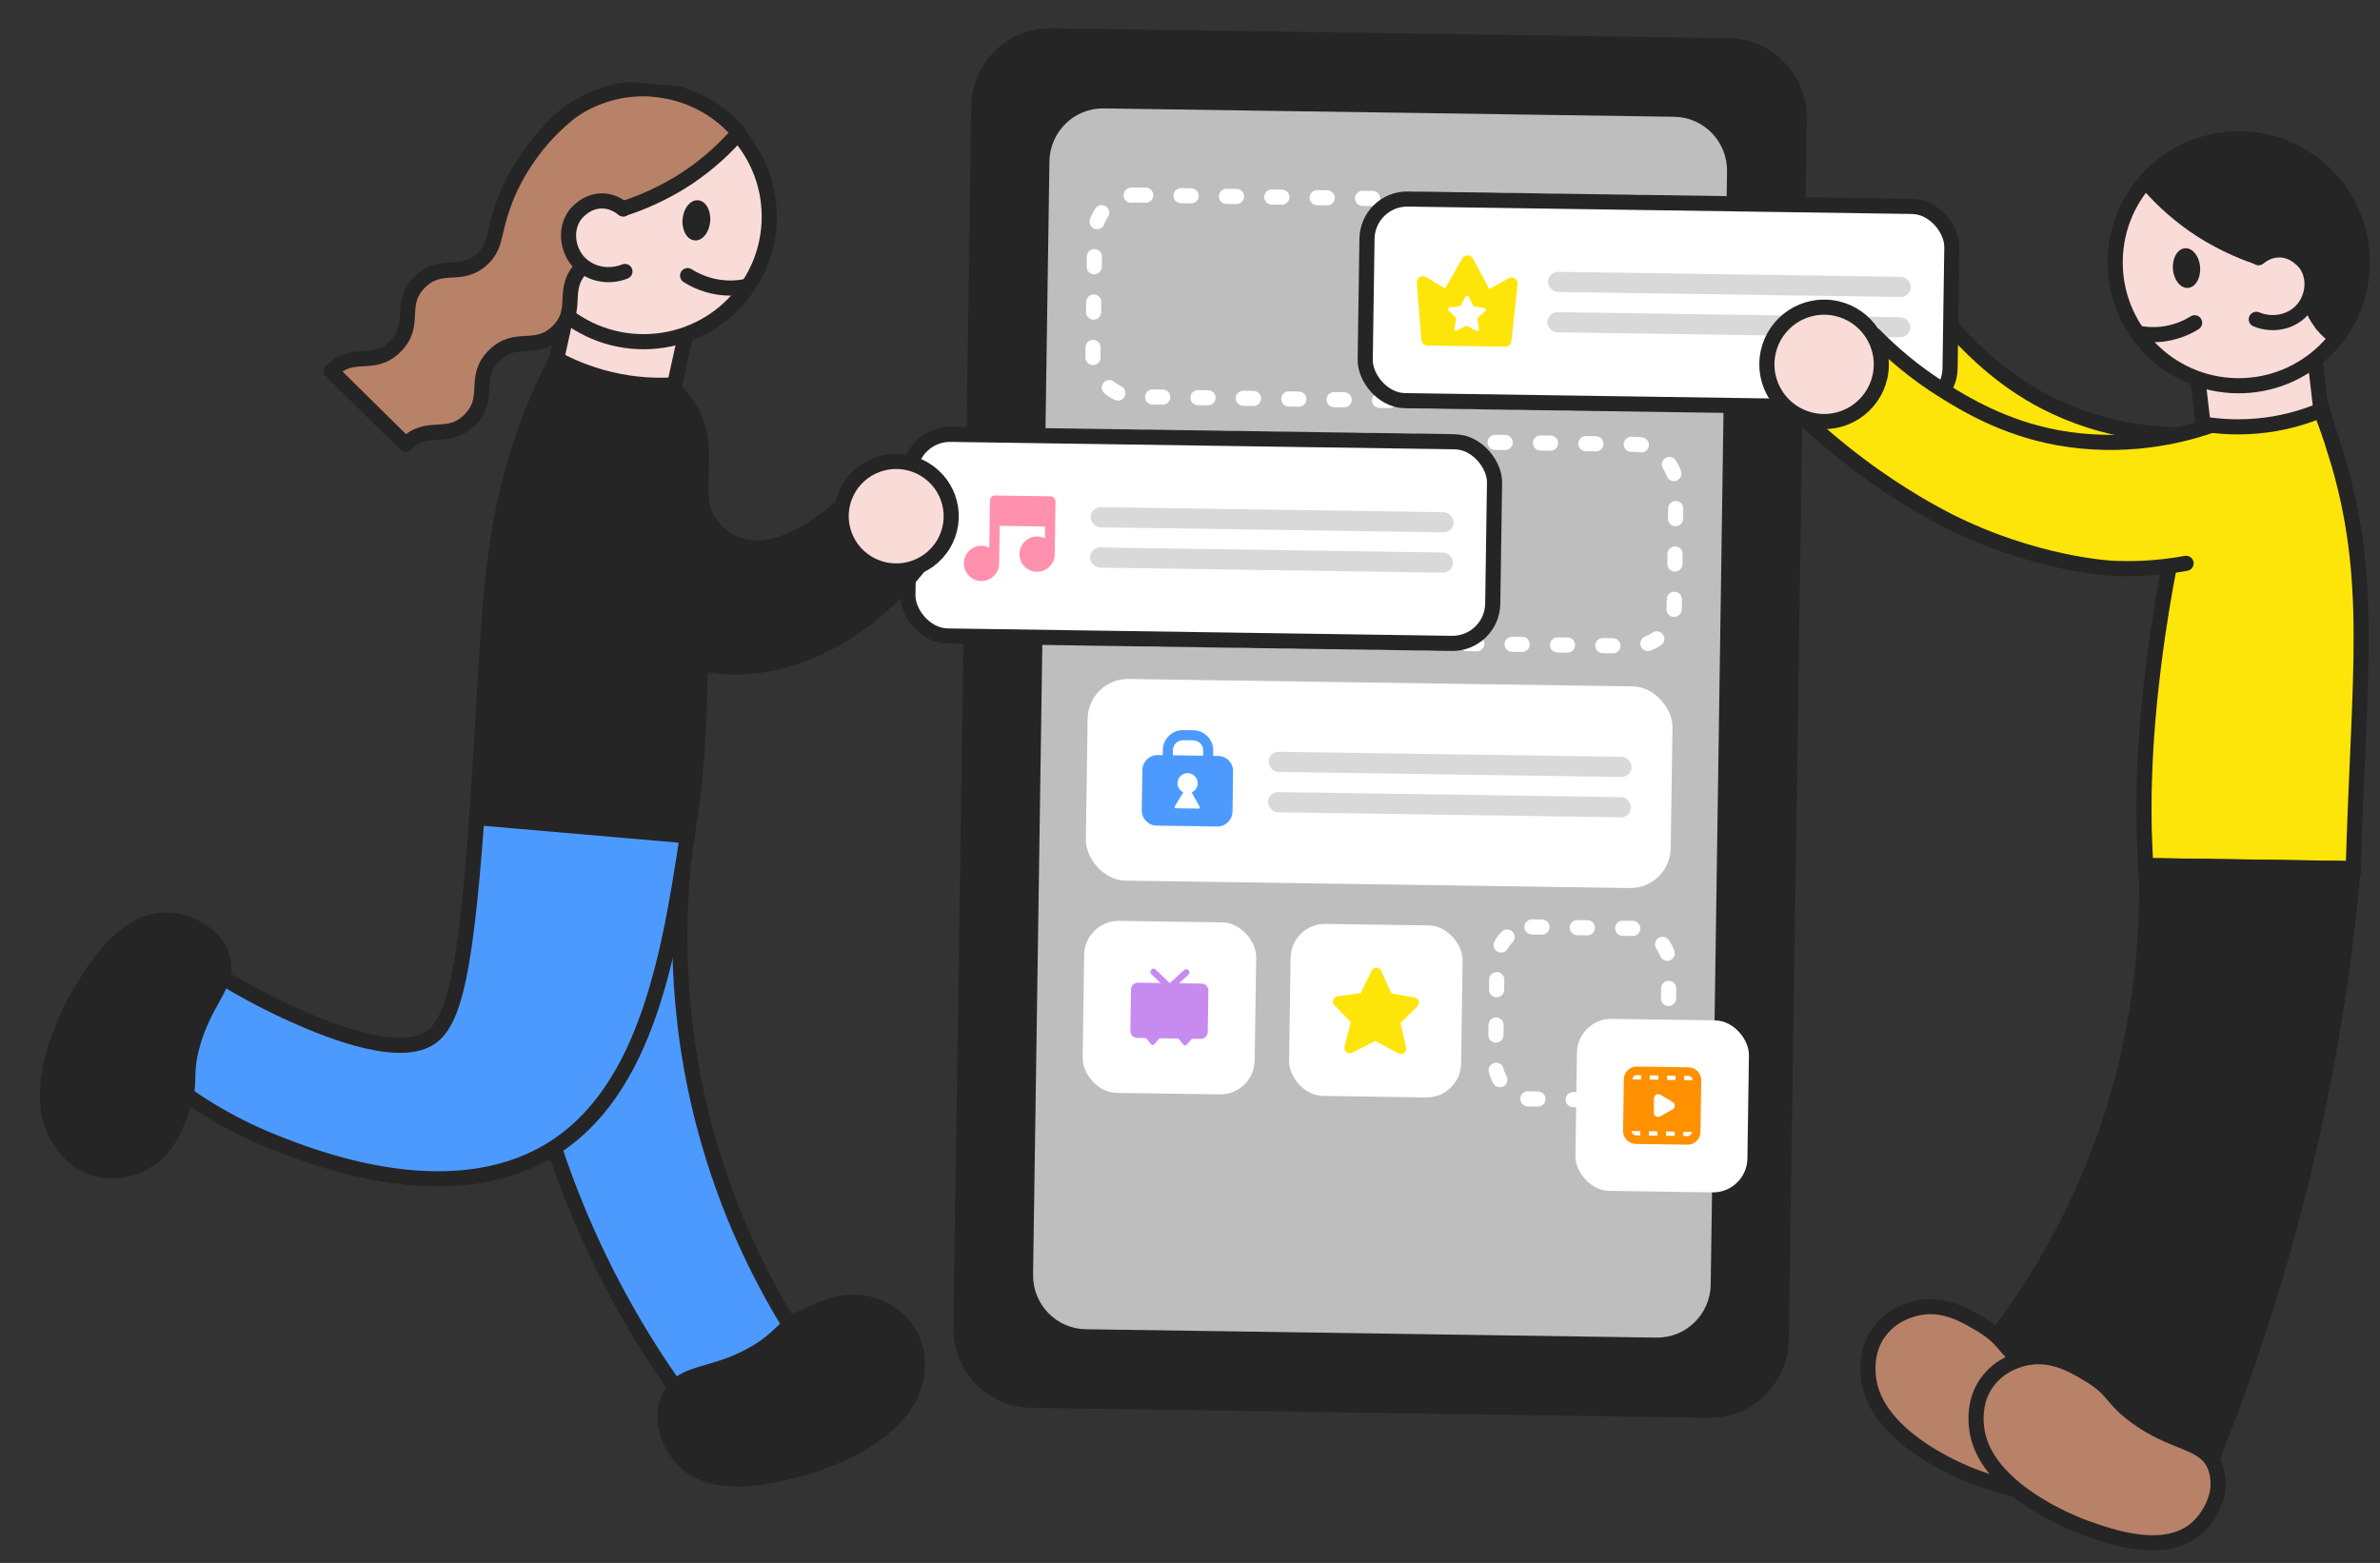 <svg width="236" height="155" viewBox="0 0 236 155" fill="none" xmlns="http://www.w3.org/2000/svg">
<rect x="0" y="0" width="236" height="155" fill="#333333" stroke="none"/>
<g clip-path="url(#clip0_7508_11174)">
<path d="M171.435 4.537L104.243 3.552C100.336 3.494 97.123 6.636 97.065 10.57L95.289 131.64C95.231 135.574 98.351 138.809 102.257 138.866L169.45 139.852C173.357 139.909 176.57 136.767 176.628 132.834L178.404 11.763C178.462 7.83 175.342 4.595 171.435 4.537Z" fill="#252525" stroke="#252525" stroke-width="1.5" stroke-miterlimit="10"/>
<path d="M166.026 11.581L109.443 10.751C106.513 10.708 104.103 13.065 104.06 16.015L102.44 126.403C102.397 129.353 104.737 131.779 107.667 131.822L164.25 132.652C167.18 132.695 169.59 130.339 169.633 127.389L171.253 17C171.296 14.051 168.956 11.624 166.026 11.581Z" fill="white" fill-opacity="0.7"/>
<rect x="108.612" y="19.282" width="58" height="20" rx="4" transform="rotate(0.841 108.612 19.282)" stroke="white" stroke-width="1.5" stroke-linecap="round" stroke-dasharray="1 3.5"/>
<rect x="108.26" y="43.279" width="58" height="20" rx="4" transform="rotate(0.841 108.26 43.279)" stroke="white" stroke-width="1.5" stroke-linecap="round" stroke-dasharray="1 3.5"/>
<rect x="107.908" y="67.277" width="58" height="20" rx="4" transform="rotate(0.841 107.908 67.277)" fill="white"/>
<path d="M120.797 74.967L120.297 74.959L120.304 74.449C120.321 73.344 119.439 72.436 118.334 72.42L117.334 72.406C116.229 72.389 115.321 73.271 115.305 74.376L115.297 74.886L114.797 74.879C113.973 74.867 113.288 75.532 113.276 76.356L113.217 80.356C113.205 81.181 113.87 81.866 114.695 81.878L120.694 81.966C121.519 81.978 122.204 81.313 122.216 80.488L122.275 76.489C122.287 75.664 121.622 74.979 120.797 74.967ZM116.488 79.984L117.072 79.007L117.334 78.576C116.991 78.411 116.756 78.063 116.762 77.658C116.765 77.458 116.828 77.269 116.935 77.115C117.119 76.843 117.427 76.667 117.776 76.673C118.126 76.678 118.434 76.862 118.605 77.14C118.707 77.296 118.765 77.487 118.762 77.687C118.756 78.092 118.511 78.433 118.163 78.588L118.963 80.02C119.006 80.096 118.95 80.19 118.86 80.189L116.59 80.156C116.5 80.154 116.452 80.058 116.493 79.984L116.488 79.984ZM116.305 74.391C116.313 73.841 116.769 73.397 117.319 73.406L118.319 73.42C118.869 73.428 119.313 73.885 119.304 74.435L119.297 74.945L116.297 74.901L116.305 74.391Z" fill="#4D9AFF"/>
<rect x="125.804" y="74.54" width="36" height="2" rx="1" transform="rotate(0.841 125.804 74.54)" fill="#D9D9D9"/>
<rect x="125.745" y="78.539" width="36" height="2" rx="1" transform="rotate(0.841 125.745 78.539)" fill="#D9D9D9"/>
<rect x="107.556" y="91.274" width="17.059" height="17.059" rx="3.412" transform="rotate(0.841 107.556 91.274)" fill="white"/>
<path fill-rule="evenodd" clip-rule="evenodd" d="M119.147 97.546L116.915 97.513L117.844 96.665C117.972 96.548 117.982 96.348 117.866 96.218C117.751 96.088 117.552 96.078 117.424 96.195L115.995 97.499L114.605 96.154C114.48 96.033 114.282 96.037 114.162 96.164C114.042 96.29 114.047 96.49 114.171 96.611L115.075 97.486L112.843 97.453C112.465 97.448 112.153 97.75 112.147 98.128L112.087 102.238C112.081 102.617 112.385 102.929 112.763 102.934L113.632 102.947L114.142 103.557C114.227 103.658 114.367 103.66 114.455 103.561L114.982 102.967L116.847 102.994L117.356 103.604C117.441 103.706 117.582 103.708 117.67 103.608L118.197 103.014L119.067 103.027C119.446 103.032 119.757 102.73 119.762 102.351L119.823 98.241C119.828 97.862 119.526 97.551 119.147 97.546Z" fill="#C78BF0"/>
<rect x="128.025" y="91.575" width="17.059" height="17.059" rx="3.412" transform="rotate(0.841 128.025 91.575)" fill="white"/>
<g clip-path="url(#clip1_7508_11174)">
<path d="M140.681 99.279C140.622 99.09 140.465 98.952 140.27 98.919L137.974 98.525L136.959 96.271C136.876 96.088 136.692 95.967 136.49 95.964C136.288 95.961 136.101 96.076 136.013 96.258L134.932 98.481L132.625 98.807C132.43 98.834 132.269 98.967 132.205 99.154C132.14 99.341 132.185 99.546 132.323 99.688L133.951 101.373L133.324 103.801C133.273 103.999 133.343 104.21 133.502 104.339C133.595 104.414 133.708 104.453 133.823 104.454C133.905 104.456 133.988 104.437 134.065 104.399L136.384 103.234L138.667 104.466C138.847 104.564 139.069 104.547 139.232 104.423C139.395 104.299 139.471 104.09 139.426 103.891L138.87 101.445L140.548 99.808C140.689 99.67 140.74 99.467 140.681 99.279Z" fill="#FDE509"/>
</g>
<rect x="148.493" y="91.875" width="17.059" height="17.059" rx="3.412" transform="rotate(0.841 148.493 91.875)" stroke="white" stroke-width="1.5" stroke-linecap="round" stroke-dasharray="1 3.5"/>
</g>
<rect x="156.417" y="100.992" width="17.059" height="17.059" rx="3.412" transform="rotate(0.841 156.417 100.992)" fill="white"/>
<path d="M167.435 105.846L162.318 105.77C161.614 105.76 161.03 106.327 161.02 107.031L160.945 112.148C160.935 112.852 161.502 113.436 162.205 113.446L167.323 113.521C168.026 113.532 168.61 112.964 168.621 112.261L168.696 107.144C168.706 106.44 168.139 105.856 167.435 105.846ZM163.585 106.642L164.446 106.655L164.44 107.081L163.579 107.069L163.585 106.642ZM162.644 112.6L162.218 112.593C161.983 112.59 161.794 112.395 161.798 112.161L162.651 112.173L162.644 112.6ZM162.726 107.056L161.873 107.043C161.876 106.809 162.071 106.62 162.306 106.623L162.732 106.63L162.726 107.056ZM164.35 112.625L163.497 112.612L163.504 112.186L164.356 112.198L164.35 112.625ZM164.412 110.766C164.339 110.765 164.263 110.747 164.199 110.707C164.068 110.629 163.989 110.487 163.991 110.333L164.012 108.93C164.014 108.777 164.097 108.637 164.231 108.562C164.364 108.488 164.526 108.49 164.657 108.569L165.862 109.286C165.993 109.364 166.072 109.506 166.07 109.66C166.068 109.813 165.984 109.953 165.851 110.028L164.626 110.709C164.561 110.747 164.484 110.763 164.412 110.762L164.412 110.766ZM166.056 112.65L165.203 112.637L165.209 112.211L166.062 112.223L166.056 112.65ZM166.137 107.106L165.293 107.094L165.299 106.667L166.143 106.68L166.137 107.106ZM167.335 112.668L166.909 112.662L166.915 112.236L167.768 112.248C167.764 112.483 167.57 112.672 167.335 112.668ZM166.99 107.119L166.996 106.692L167.423 106.698C167.657 106.702 167.846 106.897 167.843 107.131L166.99 107.119Z" fill="#FF9100"/>
<rect x="90.262" y="43.015" width="58" height="20" rx="4" transform="rotate(0.841 90.262 43.015)" fill="white"/>
<rect x="90.262" y="43.015" width="58" height="20" rx="4" transform="rotate(0.841 90.262 43.015)" stroke="#252525" stroke-width="1.5"/>
<path d="M104.173 49.22L98.673 49.139C98.398 49.135 98.17 49.357 98.166 49.632L98.097 54.307C97.869 54.193 97.62 54.125 97.35 54.121C96.385 54.106 95.589 54.88 95.575 55.845C95.561 56.81 96.334 57.606 97.299 57.62C98.264 57.634 99.06 56.861 99.074 55.896L99.129 52.147L103.629 52.212L103.612 53.387C103.383 53.274 103.134 53.205 102.864 53.201C101.899 53.187 101.103 53.961 101.089 54.925C101.075 55.89 101.848 56.687 102.813 56.701C103.778 56.715 104.574 55.942 104.588 54.977L104.665 49.727C104.669 49.453 104.448 49.224 104.173 49.22Z" fill="#FF91AE"/>
<rect x="108.158" y="50.279" width="36" height="2" rx="1" transform="rotate(0.841 108.158 50.279)" fill="#D9D9D9"/>
<rect x="108.099" y="54.278" width="36" height="2" rx="1" transform="rotate(0.841 108.099 54.278)" fill="#D9D9D9"/>
<g clip-path="url(#clip2_7508_11174)">
<path d="M54.971 36.612L66.665 39.175L69.332 27.075L57.638 24.512L54.971 36.612Z" fill="#F9DCD8" stroke="#252525" stroke-width="1.5" stroke-miterlimit="10"/>
<path d="M63.879 33.886C70.759 33.855 76.311 28.277 76.28 21.429C76.248 14.58 70.646 9.054 63.766 9.085C56.885 9.116 51.333 14.694 51.364 21.542C51.396 28.391 56.998 33.917 63.879 33.886Z" fill="#F9DCD8" stroke="#252525" stroke-width="1.5" stroke-linecap="round" stroke-linejoin="round"/>
<path d="M70.423 21.968C70.518 20.869 69.981 19.926 69.224 19.861C68.468 19.796 67.777 20.634 67.682 21.734C67.587 22.833 68.123 23.776 68.88 23.841C69.637 23.906 70.328 23.068 70.423 21.968Z" fill="#252525"/>
<path d="M64.861 8.863C68.177 9.15 71.07 10.697 73.121 13C73.166 13.056 73.212 13.1 73.257 13.156C72.102 14.486 70.486 16.075 68.317 17.544C67.316 18.222 66.338 18.765 65.404 19.23C63.559 20.147 61.882 20.705 60.598 21.036C59.338 21.502 58.089 21.968 56.828 22.422C56.876 23.062 56.953 25.216 55.474 27.153C55.418 27.221 55.362 27.288 55.306 27.356L53.789 28.586C52.042 26.237 51.116 23.279 51.383 20.146C51.972 13.321 58.004 8.265 64.861 8.851L64.861 8.863Z" fill="#B88268" stroke="#252525" stroke-width="1.5" stroke-linecap="round" stroke-linejoin="round"/>
<path d="M55.925 26.987C55.392 27.526 54.828 27.894 54.353 28.157C54.332 28.133 54.324 28.098 54.303 28.074L55.925 26.987Z" fill="white" stroke="#252525" stroke-width="1.5" stroke-linecap="round" stroke-linejoin="round"/>
<path d="M68.181 27.332C68.757 27.7 69.775 28.233 71.14 28.463C72.291 28.648 73.249 28.554 73.879 28.428" fill="white"/>
<path d="M68.181 27.332C68.757 27.7 69.775 28.233 71.14 28.463C72.291 28.648 73.249 28.554 73.879 28.428" stroke="#252525" stroke-width="1.5" stroke-linecap="round" stroke-linejoin="round"/>
<path d="M68.416 81.046C69.763 71.904 69.398 62.804 69.281 59.843C68.995 52.834 68.119 46.236 67.875 44.48C67.549 42.109 67.201 39.984 66.883 38.165C65.291 38.264 63.03 38.237 60.436 37.606C58.242 37.078 56.476 36.294 55.19 35.597C54.754 36.449 54.054 37.864 53.288 39.656C48.071 51.921 48.713 61.225 47.273 81.094L68.141 82.904C68.229 82.281 68.328 81.67 68.415 81.058L68.416 81.046Z" fill="#252525" stroke="#252525" stroke-width="1.5" stroke-miterlimit="10"/>
<path d="M67.841 84.939C67.13 91.568 66.857 102.415 70.767 114.874C73.354 123.142 76.993 129.596 80.062 134.132C76.212 135.994 72.351 137.845 68.5 139.707C64.96 134.985 60.937 128.666 57.573 120.737C52.434 108.621 50.929 97.654 50.541 90.119" fill="#4D9AFF"/>
<path d="M67.841 84.939C67.13 91.568 66.857 102.415 70.767 114.874C73.354 123.142 76.993 129.596 80.062 134.132C76.212 135.994 72.351 137.845 68.5 139.707C64.96 134.985 60.937 128.666 57.573 120.737C52.434 108.621 50.929 97.654 50.541 90.119" stroke="#252525" stroke-width="1.5" stroke-linecap="round" stroke-linejoin="round"/>
<path d="M90.224 132.309C91.292 134.216 90.92 136.155 90.815 136.72C89.622 143.037 79.621 145.617 78.824 145.807C76.338 146.413 70.483 147.9 67.577 144.617C66.02 142.86 65.947 140.838 65.947 140.838C65.921 140.216 65.969 139.274 66.458 138.336C67.772 135.837 70.805 136.618 75.03 134.089C77.656 132.515 77.328 131.732 80.007 130.466C81.694 129.677 83.898 128.663 86.392 129.386C87.022 129.565 89.077 130.272 90.213 132.308L90.224 132.309Z" fill="#252525" stroke="#252525" stroke-width="1.5" stroke-linecap="round" stroke-linejoin="round"/>
<path d="M47.285 81.084C46.042 98.154 44.762 102.222 41.894 103.314C38.068 104.762 30.614 101.333 28.394 100.318C26.968 99.665 25.453 98.858 25.453 98.858C24.339 98.266 23.087 97.572 21.755 96.746C19.933 100.137 18.111 103.538 16.289 106.929C18.702 108.861 22.366 111.364 27.257 113.298C31.042 114.798 43.605 119.739 53.459 114.68C63.786 109.38 66.262 95.571 68.154 82.894L47.285 81.084Z" fill="#4D9AFF" stroke="#252525" stroke-width="1.5" stroke-miterlimit="10"/>
<path d="M9.537 115.895C7.427 115.296 6.312 113.667 5.991 113.2C2.343 107.893 7.582 99.021 8.005 98.325C9.326 96.142 12.41 90.98 16.788 91.258C19.129 91.405 20.628 92.785 20.628 92.785C21.089 93.208 21.73 93.906 22.039 94.913C22.881 97.599 20.186 99.179 18.991 103.953C18.248 106.918 19.046 107.235 18.047 110.021C17.42 111.769 16.578 114.039 14.297 115.283C13.727 115.594 11.777 116.551 9.524 115.906L9.537 115.895Z" fill="#252525" stroke="#252525" stroke-width="1.5" stroke-linecap="round" stroke-linejoin="round"/>
<path d="M57.726 26.503C55.538 28.701 57.519 30.656 55.342 32.843C53.154 35.041 51.172 33.087 48.983 35.285C46.795 37.483 48.777 39.438 46.589 41.636C44.4 43.835 42.418 41.88 40.23 44.078L32.846 36.795C35.034 34.597 37.016 36.551 39.205 34.353C41.393 32.155 39.411 30.2 41.6 28.002C43.788 25.803 45.77 27.758 47.958 25.56C49.339 24.173 48.803 22.851 50.342 19.219C51.078 17.488 51.885 16.283 52.389 15.563C53.363 14.144 54.865 12.364 57.135 10.682" fill="#B88268"/>
<path d="M57.726 26.503C55.538 28.701 57.519 30.656 55.342 32.843C53.154 35.041 51.172 33.087 48.983 35.285C46.795 37.483 48.777 39.438 46.589 41.636C44.4 43.835 42.418 41.88 40.23 44.078L32.846 36.795C35.034 34.597 37.016 36.551 39.205 34.353C41.393 32.155 39.411 30.2 41.6 28.002C43.788 25.803 45.77 27.758 47.958 25.56C49.339 24.173 48.803 22.851 50.342 19.219C51.078 17.488 51.885 16.283 52.389 15.563C53.363 14.144 54.865 12.364 57.135 10.682" stroke="#252525" stroke-width="1.5" stroke-linecap="round" stroke-linejoin="round"/>
<path d="M61.967 26.922C60.178 27.637 58.191 27.096 57.147 25.698C56.24 24.479 56.062 22.651 57.003 21.345C57.082 21.232 58.135 19.836 59.849 19.929C60.842 19.981 61.543 20.516 61.792 20.728" fill="#F9DCD8"/>
<path d="M61.967 26.922C60.178 27.637 58.191 27.096 57.147 25.698C56.24 24.479 56.062 22.651 57.003 21.345C57.082 21.232 58.135 19.836 59.849 19.929C60.842 19.981 61.543 20.516 61.792 20.728" stroke="#252525" stroke-width="1.5" stroke-linecap="round" stroke-linejoin="round"/>
<path d="M57.378 51.343C57.596 52.871 58.114 55.124 59.419 57.557C60.363 59.329 61.458 60.663 62.35 61.608C62.35 61.608 64.5 63.957 67.508 65.153C75.143 68.192 85.558 64.228 92.226 54.68C89.472 53.022 86.707 51.374 83.954 49.716C81.938 51.693 79.997 52.809 78.71 53.418C77.66 53.913 75.961 54.587 74.076 54.266C73.217 54.124 72.599 53.812 72.458 53.743C72.274 53.648 71.701 53.339 71.097 52.735C71.097 52.735 70.44 52.092 70.004 51.244C68.978 49.251 69.923 45.785 69.359 43.021C69.104 41.794 68.436 40.091 66.492 38.244" fill="#252525"/>
<path d="M57.378 51.343C57.596 52.871 58.114 55.124 59.419 57.557C60.363 59.329 61.458 60.663 62.35 61.608C62.35 61.608 64.5 63.957 67.508 65.153C75.143 68.192 85.558 64.228 92.226 54.68C89.472 53.022 86.707 51.374 83.954 49.716C81.938 51.693 79.997 52.809 78.71 53.418C77.66 53.913 75.961 54.587 74.076 54.266C73.217 54.124 72.599 53.812 72.458 53.743C72.274 53.648 71.701 53.339 71.097 52.735C71.097 52.735 70.44 52.092 70.004 51.244C68.978 49.251 69.923 45.785 69.359 43.021C69.104 41.794 68.436 40.091 66.492 38.244" stroke="#252525" stroke-width="1.5" stroke-linecap="round" stroke-linejoin="round"/>
<path d="M93.549 53.982C95.095 51.408 94.251 48.072 91.663 46.532C89.076 44.991 85.726 45.829 84.181 48.403C82.635 50.977 83.48 54.313 86.067 55.853C88.654 57.394 92.004 56.556 93.549 53.982Z" fill="#F9DCD8" stroke="#252525" stroke-width="1.5" stroke-miterlimit="10"/>
</g>
<g clip-path="url(#clip3_7508_11174)">
<path d="M218.854 43.027C215.648 43.279 209.908 43.206 203.8 40.358C198.879 38.071 195.671 34.712 194.197 33.173C191.665 30.532 189.952 27.949 188.828 25.994C185.807 27.954 182.786 29.926 179.765 31.886C180.469 33.015 181.498 34.592 182.846 36.407C186.204 40.908 189.44 43.98 190.861 45.264C191.091 45.477 191.266 45.624 191.299 45.658C198.542 52.022 205.845 54.278 205.845 54.278C207.5 54.79 209.94 55.39 213.017 55.635" fill="#FDE509"/>
<path d="M218.854 43.027C215.648 43.279 209.908 43.206 203.8 40.358C198.879 38.071 195.671 34.712 194.197 33.173C191.665 30.532 189.952 27.949 188.828 25.994C185.807 27.954 182.786 29.926 179.765 31.886C180.469 33.015 181.498 34.592 182.846 36.407C186.204 40.908 189.44 43.98 190.861 45.264C191.091 45.477 191.266 45.624 191.299 45.658C198.542 52.022 205.845 54.278 205.845 54.278C207.5 54.79 209.94 55.39 213.017 55.635" stroke="#252525" stroke-width="1.5" stroke-linecap="round" stroke-linejoin="round"/>
<path d="M183.181 33.199C186.314 33.245 188.891 30.744 188.937 27.612C188.983 24.481 186.481 21.905 183.348 21.859C180.215 21.813 177.638 24.314 177.592 27.446C177.546 30.577 180.048 33.153 183.181 33.199Z" fill="white" stroke="#252525" stroke-width="1.5" stroke-linecap="round" stroke-linejoin="round"/>
<path d="M228.854 29.568L217.164 30.92L218.57 43.066L230.26 41.714L228.854 29.568Z" fill="#F9DCD8" stroke="#252525" stroke-width="1.5" stroke-miterlimit="10"/>
<path d="M221.806 38.252C228.567 38.351 234.129 32.953 234.228 26.195C234.327 19.436 228.926 13.877 222.165 13.778C215.403 13.679 209.841 19.077 209.742 25.836C209.643 32.594 215.044 38.153 221.806 38.252Z" fill="#F9DCD8" stroke="#252525" stroke-width="1.5" stroke-linecap="round" stroke-linejoin="round"/>
<path d="M216.964 28.55C217.708 28.494 218.245 27.568 218.162 26.482C218.08 25.397 217.41 24.562 216.665 24.619C215.921 24.675 215.384 25.601 215.467 26.687C215.549 27.772 216.219 28.607 216.964 28.55Z" fill="#252525"/>
<path d="M221.067 13.817C217.805 14.068 214.946 15.566 212.907 17.818C212.862 17.872 212.817 17.916 212.772 17.971C213.894 19.294 215.467 20.879 217.584 22.35C218.56 23.029 219.516 23.575 220.429 24.042C222.233 24.966 223.876 25.533 225.134 25.872C226.369 26.345 227.592 26.817 228.826 27.278C228.773 27.909 228.675 30.034 230.11 31.96C230.164 32.027 230.218 32.095 230.273 32.162L231.751 33.391C233.491 31.09 234.432 28.18 234.2 25.086C233.689 18.344 227.812 13.296 221.067 13.806L221.067 13.817Z" fill="#252525" stroke="#252525" stroke-width="1.5" stroke-linecap="round" stroke-linejoin="round"/>
<path d="M230.262 32.173C230.73 32.755 231.244 33.173 231.683 33.478C231.706 33.456 231.717 33.423 231.74 33.402L230.262 32.173Z" fill="white" stroke="#252525" stroke-width="1.5" stroke-linecap="round" stroke-linejoin="round"/>
<path d="M223.731 31.668C225.482 32.391 227.44 31.877 228.48 30.508C229.384 29.314 229.576 27.511 228.665 26.213C228.589 26.101 227.567 24.712 225.882 24.787C224.906 24.828 224.211 25.35 223.964 25.557" fill="#F9DCD8"/>
<path d="M223.731 31.668C225.482 32.391 227.44 31.877 228.48 30.508C229.384 29.314 229.576 27.511 228.665 26.213C228.589 26.101 227.567 24.712 225.882 24.787C224.906 24.828 224.211 25.35 223.964 25.557" stroke="#252525" stroke-width="1.5" stroke-linecap="round" stroke-linejoin="round"/>
<rect x="135.609" y="19.678" width="58" height="20" rx="4" transform="rotate(0.841 135.609 19.678)" fill="white"/>
<rect x="135.609" y="19.678" width="58" height="20" rx="4" transform="rotate(0.841 135.609 19.678)" stroke="#252525" stroke-width="1.5"/>
<path fill-rule="evenodd" clip-rule="evenodd" d="M150.196 27.598C150.003 27.485 149.763 27.492 149.576 27.609L147.675 28.666L146.068 25.667C145.971 25.461 145.763 25.328 145.533 25.324C145.303 25.321 145.096 25.448 145.003 25.632L143.294 28.607L141.424 27.494C141.241 27.372 141.001 27.358 140.804 27.465C140.592 27.577 140.469 27.805 140.491 28.041L140.943 33.713C140.968 34.023 141.22 34.262 141.53 34.267L149.262 34.38C149.572 34.385 149.835 34.154 149.865 33.844L150.483 28.187C150.511 27.953 150.395 27.721 150.186 27.603L150.196 27.598ZM147.262 30.86L146.522 31.54C146.512 31.569 146.501 31.599 146.491 31.629L146.651 32.612C146.67 32.682 146.644 32.757 146.579 32.8C146.518 32.845 146.433 32.843 146.374 32.797L145.475 32.319L145.385 32.318L144.473 32.77C144.443 32.784 144.403 32.794 144.368 32.793C144.333 32.793 144.298 32.782 144.268 32.762C144.214 32.716 144.195 32.641 144.211 32.576L144.4 31.599C144.391 31.568 144.381 31.538 144.372 31.508L143.652 30.802C143.592 30.756 143.568 30.681 143.594 30.611C143.62 30.542 143.681 30.493 143.756 30.489L144.768 30.364C144.794 30.344 144.819 30.329 144.844 30.31L145.307 29.427C145.333 29.357 145.404 29.313 145.479 29.314C145.554 29.315 145.624 29.361 145.648 29.431L146.085 30.328C146.109 30.348 146.134 30.364 146.159 30.384L147.162 30.544C147.237 30.545 147.301 30.596 147.325 30.666C147.349 30.737 147.323 30.811 147.262 30.855L147.262 30.86Z" fill="#FDE509"/>
<rect x="153.505" y="26.941" width="36" height="2" rx="1" transform="rotate(0.841 153.505 26.941)" fill="#D9D9D9"/>
<rect x="153.446" y="30.941" width="36" height="2" rx="1" transform="rotate(0.841 153.446 30.941)" fill="#D9D9D9"/>
<path d="M217.619 32.01C217.049 32.367 216.044 32.884 214.7 33.097C213.567 33.268 212.627 33.166 212.008 33.035" fill="white"/>
<path d="M217.619 32.01C217.049 32.367 216.044 32.884 214.7 33.097C213.567 33.268 212.627 33.166 212.008 33.035" stroke="#252525" stroke-width="1.5" stroke-linecap="round" stroke-linejoin="round"/>
<path d="M231.583 44.864C231.022 43.039 230.467 41.58 230.126 40.689C228.81 41.235 227.006 41.84 224.796 42.139C222.198 42.489 219.984 42.301 218.436 42.046C217.945 43.811 217.394 45.852 216.84 48.148C216.427 49.859 214.915 56.239 213.939 63.092C213.53 65.988 212.258 74.886 212.679 83.997C212.703 84.606 212.738 85.227 212.763 85.837L233.349 86.139C233.914 66.486 235.465 57.426 231.583 44.853L231.583 44.864Z" fill="#FDE509" stroke="#252525" stroke-width="1.5" stroke-miterlimit="10"/>
<path d="M212.866 87.887C212.902 94.467 212.092 105.144 207.031 116.988C203.679 124.848 199.48 130.823 196.028 134.97C199.609 137.183 203.2 139.384 206.78 141.597C210.711 137.312 215.273 131.509 219.35 124.059C225.579 112.675 228.139 102.057 229.267 94.696" fill="#252525"/>
<path d="M212.866 87.887C212.902 94.467 212.092 105.144 207.031 116.988C203.679 124.848 199.48 130.823 196.028 134.97C199.609 137.183 203.2 139.384 206.78 141.597C210.711 137.312 215.273 131.509 219.35 124.059C225.579 112.675 228.139 102.057 229.267 94.696" stroke="#252525" stroke-width="1.5" stroke-linecap="round" stroke-linejoin="round"/>
<path d="M218.807 145.971C222.485 136.975 226.156 126.185 228.987 113.766C231.285 103.687 232.618 94.38 233.348 86.15L212.762 85.847C213.394 95.693 213.392 107.135 212.01 119.775C211.23 126.864 210.125 133.427 208.84 139.434L218.807 145.971Z" fill="#252525" stroke="#252525" stroke-width="1.5" stroke-miterlimit="10"/>
<path d="M186.273 132.169C185.039 133.934 185.21 135.875 185.257 136.441C185.796 142.762 195.319 146.292 196.08 146.557C198.45 147.401 204.028 149.443 207.196 146.51C208.892 144.94 209.165 142.961 209.165 142.961C209.252 142.353 209.298 141.424 208.914 140.454C207.877 137.869 204.833 138.334 200.953 135.431C198.541 133.623 198.94 132.887 196.447 131.377C194.876 130.435 192.821 129.219 190.31 129.681C189.677 129.793 187.597 130.283 186.284 132.169L186.273 132.169Z" fill="#B88268" stroke="#252525" stroke-width="1.5" stroke-linecap="round" stroke-linejoin="round"/>
<path d="M196.994 137.134C195.76 138.899 195.931 140.84 195.978 141.405C196.517 147.727 206.04 151.256 206.801 151.522C209.171 152.365 214.749 154.408 217.917 151.474C219.613 149.904 219.886 147.926 219.886 147.926C219.973 147.318 220.02 146.388 219.635 145.419C218.598 142.834 215.554 143.299 211.674 140.395C209.263 138.587 209.661 137.851 207.168 136.341C205.597 135.399 203.542 134.184 201.031 134.645C200.398 134.758 198.318 135.248 197.005 137.134L196.994 137.134Z" fill="#B88268" stroke="#252525" stroke-width="1.5" stroke-linecap="round" stroke-linejoin="round"/>
<path d="M219.221 42.202C216.18 43.254 210.608 44.612 203.977 43.396C198.639 42.409 194.696 39.97 192.884 38.847C189.776 36.929 187.468 34.857 185.885 33.25C183.452 35.906 181.019 38.573 178.597 41.229C179.559 42.141 180.959 43.413 182.723 44.823C187.104 48.343 191.006 50.505 192.711 51.394C192.986 51.542 193.184 51.645 193.239 51.668C201.852 56.014 209.483 56.359 209.483 56.359C211.221 56.44 213.726 56.421 216.771 55.867" fill="#FDE509"/>
<path d="M219.221 42.202C216.18 43.254 210.608 44.612 203.977 43.396C198.639 42.409 194.696 39.97 192.884 38.847C189.776 36.929 187.468 34.857 185.885 33.25C183.452 35.906 181.019 38.573 178.597 41.229C179.559 42.141 180.959 43.413 182.723 44.823C187.104 48.343 191.006 50.505 192.711 51.394C192.986 51.542 193.184 51.645 193.239 51.668C201.852 56.014 209.483 56.359 209.483 56.359C211.221 56.44 213.726 56.421 216.771 55.867" stroke="#252525" stroke-width="1.5" stroke-linecap="round" stroke-linejoin="round"/>
<path d="M180.794 41.804C183.927 41.85 186.504 39.349 186.55 36.217C186.596 33.086 184.094 30.51 180.961 30.464C177.828 30.418 175.251 32.919 175.205 36.051C175.159 39.182 177.661 41.758 180.794 41.804Z" fill="#F9DCD8" stroke="#252525" stroke-width="1.5" stroke-linecap="round" stroke-linejoin="round"/>
</g>
<defs>
<clipPath id="clip0_7508_11174">
<rect width="84" height="138" fill="white" transform="translate(95.863 2.093) rotate(0.841)"/>
</clipPath>
<clipPath id="clip1_7508_11174">
<rect width="10.235" height="10.235" fill="white" transform="translate(131.386 95.036) rotate(0.841)"/>
</clipPath>
<clipPath id="clip2_7508_11174">
<rect width="90" height="138" fill="white" transform="translate(12.895 3.824) rotate(4.956)"/>
</clipPath>
<clipPath id="clip3_7508_11174">
<rect width="104" height="141" fill="white" transform="translate(131.727 11.62) rotate(0.841)"/>
</clipPath>
</defs>
</svg>
